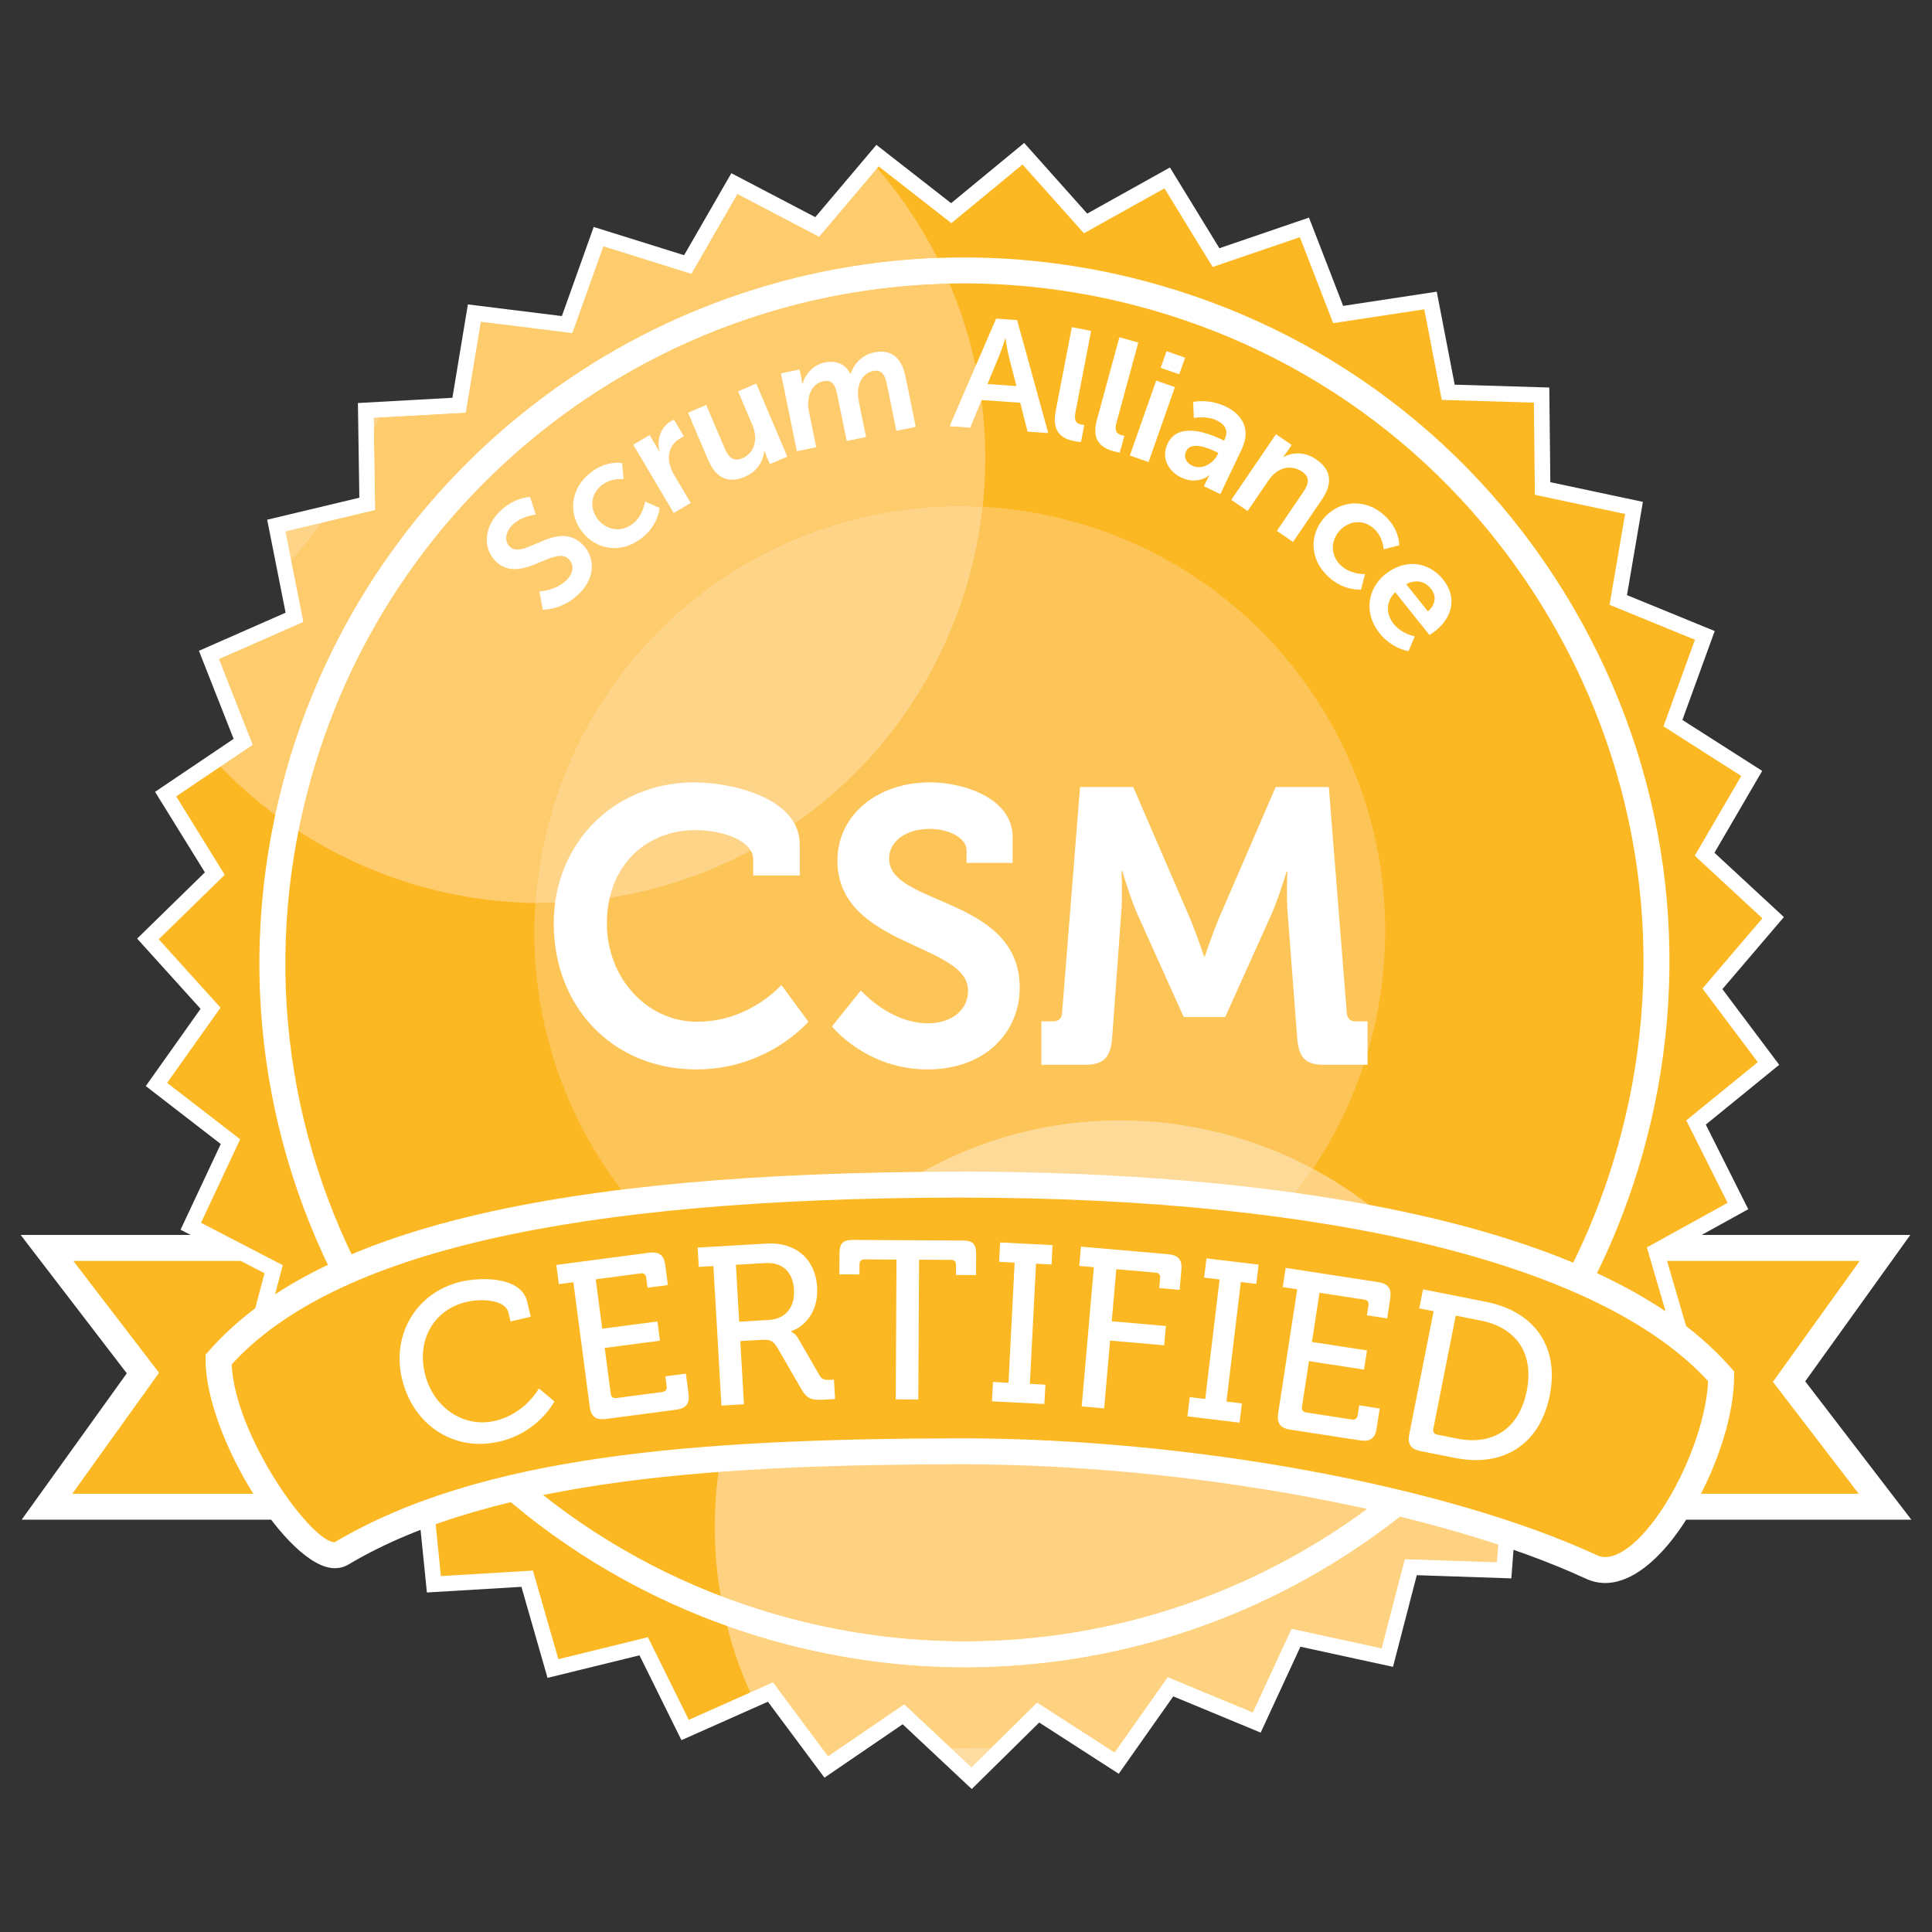 <?xml version="1.0" encoding="UTF-8" standalone="no"?><!DOCTYPE svg PUBLIC "-//W3C//DTD SVG 1.1//EN" "http://www.w3.org/Graphics/SVG/1.1/DTD/svg11.dtd"><svg width="100%" height="100%" viewBox="0 0 1080 1080" version="1.1" xmlns="http://www.w3.org/2000/svg" xmlns:xlink="http://www.w3.org/1999/xlink" xml:space="preserve" xmlns:serif="http://www.serif.com/" style="fill-rule:evenodd;clip-rule:evenodd;stroke-linejoin:round;stroke-miterlimit:2;"><rect x="0" y="0" width="1080" height="1080" fill="#333333" stroke="none"/><g><path d="M1053.74,697.589l-1027.49,-0l53.649,69.957l-53.649,74.72l1027.49,-0l-53.64,-69.957l53.64,-74.72" style="fill:#fcb823;fill-rule:nonzero;"/><path d="M40.39,835.018l998.645,-0l-47.962,-62.566l48.528,-67.606l-998.636,-0l47.944,62.556l-48.519,67.616m1028.07,14.504l-1056.35,0l58.762,-81.833l-59.327,-77.357l1056.33,0l-58.744,81.842l59.327,77.348" style="fill:#fff;fill-rule:nonzero;"/><path d="M652.474,99.462l27.278,44.536l49.416,-16.881l18.873,48.707l51.631,-7.849l9.894,51.317l52.196,1.561l0.556,52.223l51.102,10.854l-8.791,51.46l48.375,19.806l-17.823,49.048l44.025,28.112l-26.309,45.173l38.311,35.476l-33.952,39.755l31.341,41.737l-40.499,32.983l23.403,46.706l-45.729,25.242l14.648,50.124l-49.47,16.666l5.463,51.972l-51.649,7.553l-3.938,52.089l-52.178,-1.75l-13.123,50.546l-51.049,-11.114l-21.931,47.407l-48.232,-19.994l-30.067,42.706l-43.899,-28.283l-37.208,36.688l-38.113,-35.719l-43.154,29.467l-31.207,-41.917l-47.684,21.223l-23.143,-46.806l-50.734,12.433l-14.424,-50.205l-52.142,3.113l-5.239,-51.946l-51.855,-6.198l4.135,-52.088l-49.945,-15.384l13.339,-50.501l-46.33,-24.022l22.191,-47.298l-41.378,-31.96l30.238,-42.617l-35.001,-38.741l37.387,-36.526l-27.484,-44.428l43.325,-29.215l-19.133,-48.599l47.801,-21.026l-10.145,-51.29l50.832,-12.128l-0.789,-52.25l52.143,-2.888l8.53,-51.515l51.855,6.432l17.564,-49.165l49.873,15.581l26.066,-45.226l46.303,24.227l33.728,-39.862l41.208,32.157l40.311,-33.207l34.785,38.966l45.621,-25.448" style="fill:#fcb823;fill-rule:nonzero;"/><path d="M505.457,952.749l37.611,35.261l36.696,-36.212l43.325,27.915l29.664,-42.141l47.585,19.734l21.654,-46.779l50.384,10.961l12.926,-49.873l51.488,1.732l3.892,-51.389l50.986,-7.463l-5.418,-51.291l48.815,-16.433l-14.442,-49.469l45.11,-24.901l-23.089,-46.096l39.961,-32.543l-30.919,-41.182l33.494,-39.225l-37.8,-35.01l25.977,-44.572l-43.468,-27.744l17.59,-48.402l-47.72,-19.528l8.674,-50.779l-50.421,-10.719l-0.565,-51.523l-51.487,-1.534l-9.778,-50.636l-50.931,7.75l-18.622,-48.07l-48.752,16.658l-26.945,-43.944l-45.012,25.098l-34.319,-38.437l-39.782,32.777l-40.652,-31.745l-33.26,39.333l-45.702,-23.896l-25.726,44.626l-49.209,-15.393l-17.348,48.519l-51.156,-6.351l-8.405,50.842l-51.461,2.843l0.79,51.569l-50.16,11.957l10.01,50.617l-47.164,20.739l18.864,47.962l-42.742,28.83l27.116,43.836l-36.875,36.033l34.525,38.23l-29.843,42.042l40.831,31.538l-21.878,46.671l45.694,23.717l-13.168,49.819l49.308,15.186l-4.082,51.389l51.156,6.126l5.176,51.264l51.442,-3.077l14.236,49.532l50.043,-12.28l22.856,46.196l47.047,-20.945l30.785,41.36l42.59,-29.08m37.754,47.334l-38.615,-36.202l-43.72,29.852l-31.619,-42.455l-48.331,21.492l-23.447,-47.424l-51.407,12.602l-14.594,-50.895l-52.842,3.166l-5.31,-52.618l-52.555,-6.297l4.188,-52.77l-50.599,-15.599l13.509,-51.173l-46.94,-24.336l22.479,-47.909l-41.917,-32.399l30.632,-43.182l-35.458,-39.243l37.871,-37.028l-27.861,-45.021l43.917,-29.601l-19.384,-49.236l48.438,-21.303l-10.288,-51.972l51.523,-12.298l-0.807,-52.932l52.824,-2.933l8.656,-52.197l52.537,6.522l17.797,-49.82l50.536,15.788l26.408,-45.828l46.922,24.551l34.158,-40.401l41.764,32.588l40.858,-33.655l35.225,39.485l46.24,-25.779l27.646,45.137l50.088,-17.115l19.106,49.353l52.313,-7.948l10.029,51.99l52.886,1.588l0.584,52.923l51.747,10.997l-8.898,52.133l49.039,20.075l-18.066,49.703l44.608,28.48l-26.686,45.764l38.822,35.943l-34.39,40.284l31.762,42.303l-41.028,33.422l23.725,47.307l-46.357,25.592l14.855,50.788l-50.143,16.89l5.535,52.654l-52.331,7.66l-3.991,52.78l-52.861,-1.785l-13.293,51.236l-51.757,-11.248l-22.209,48.016l-48.869,-20.263l-30.48,43.271l-44.455,-28.65l-37.719,37.18" style="fill:#fff;fill-rule:nonzero;"/><path d="M538.897,158.422c-172.287,-0 -323.126,116.529 -366.836,283.37c-25.69,98.042 -11.67,200.228 39.503,287.73c51.183,87.484 133.357,149.835 231.435,175.533c31.592,8.271 64.018,12.46 96.355,12.46c172.295,-0 323.126,-116.52 366.818,-283.407c25.699,-98.014 11.67,-200.182 -39.495,-287.685c-51.173,-87.493 -133.32,-149.825 -231.362,-175.515c-31.601,-8.27 -64.055,-12.486 -96.418,-12.486m0.457,773.606c-33.592,0 -67.239,-4.359 -100.042,-12.952c-101.818,-26.677 -187.132,-91.404 -240.261,-182.234c-53.129,-90.848 -67.696,-196.936 -41.028,-298.736c45.388,-173.211 202.003,-294.189 380.874,-294.189c33.61,0 67.301,4.369 100.105,12.962c101.764,26.668 187.086,91.386 240.207,182.225c53.12,90.839 67.678,196.927 40.992,298.691c-45.352,173.237 -201.959,294.233 -380.847,294.233" style="fill:#fff;fill-rule:nonzero;"/><g><clipPath id="_clip1"><path d="M652.474,99.462l27.278,44.536l49.416,-16.881l18.873,48.707l51.631,-7.849l9.894,51.317l52.196,1.561l0.556,52.223l51.102,10.854l-8.791,51.46l48.375,19.806l-17.823,49.048l44.025,28.112l-26.309,45.173l38.311,35.476l-33.952,39.755l31.341,41.737l-40.499,32.983l23.403,46.706l-45.729,25.242l14.648,50.124l-49.47,16.666l5.463,51.972l-51.649,7.553l-3.938,52.089l-52.178,-1.75l-13.123,50.546l-51.049,-11.114l-21.931,47.407l-48.232,-19.994l-30.067,42.706l-43.899,-28.283l-37.208,36.688l-38.113,-35.719l-43.154,29.467l-31.207,-41.917l-47.684,21.223l-23.143,-46.806l-50.734,12.433l-14.424,-50.205l-52.142,3.113l-5.239,-51.946l-51.855,-6.198l4.135,-52.088l-49.945,-15.384l13.339,-50.501l-46.33,-24.022l22.191,-47.298l-41.378,-31.96l30.238,-42.617l-35.001,-38.741l37.387,-36.526l-27.484,-44.428l43.325,-29.215l-19.133,-48.599l47.801,-21.026l-10.145,-51.29l50.832,-12.128l-0.789,-52.25l52.143,-2.888l8.53,-51.515l51.855,6.432l17.564,-49.165l49.873,15.581l26.066,-45.226l46.303,24.227l33.728,-39.862l41.208,32.157l40.311,-33.207l34.785,38.966l45.621,-25.448Z" clip-rule="nonzero"/></clipPath><g clip-path="url(#_clip1)"><path d="M299.246,504.797c-46.832,-0.681 -92.929,-14.567 -132.424,-40.248c1.507,-7.597 3.256,-15.195 5.239,-22.757c43.02,-164.195 189.786,-279.657 358.646,-283.28c17.303,40.194 23.17,83.178 18.613,124.772c-4.378,-0.242 -8.764,-0.368 -13.159,-0.368c-42.123,0 -84.784,11.168 -123.382,34.642c-68.459,41.693 -108.402,112.726 -113.533,187.239m-145.376,-49.263c-10.836,-8.082 -21.08,-17.105 -30.606,-27.044l17.976,-12.128l-18.864,-47.962l47.164,-20.739l-6.763,-34.211c6.18,-6.826 11.957,-13.939 17.321,-21.304l29.592,-7.059l-0.673,-44.016c1.094,-2.565 2.135,-5.14 3.139,-7.732l48.205,-2.664l8.405,-50.842l51.156,6.351l17.348,-48.519l49.209,15.393l25.726,-44.626l45.702,23.896l32.426,-38.337c8.898,10.297 17.052,21.465 24.345,33.484c3.346,5.499 6.449,11.078 9.32,16.72c-172.61,6.513 -321.852,125.535 -365.975,293.911c-1.516,5.794 -2.898,11.607 -4.153,17.428" style="fill:#fecb6d;fill-rule:nonzero;"/><path d="M123.264,428.49c-1.014,-1.068 -2.018,-2.135 -3.023,-3.22l15.68,-10.567l-19.133,-48.599l47.801,-21.026l-5.472,-27.681c1.238,-1.301 2.449,-2.62 3.66,-3.947l6.763,34.211l-47.164,20.739l18.864,47.962l-17.976,12.128m56.834,-136.344c1.3,-1.785 2.574,-3.579 3.821,-5.391l21.357,-5.095l-0.466,-31.188c1.462,-3.113 2.87,-6.243 4.207,-9.401l0.673,44.016l-29.592,7.059m32.058,-58.807c0.575,-1.48 1.131,-2.96 1.678,-4.449l42.796,-2.368l8.53,-51.515l51.855,6.432l17.564,-49.165l49.873,15.581l26.066,-45.226l46.303,24.227l30.597,-36.175c0.978,1.094 1.955,2.197 2.915,3.31l-32.426,38.337l-45.702,-23.896l-25.726,44.626l-49.209,-15.393l-17.348,48.519l-51.156,-6.351l-8.405,50.842l-48.205,2.664" style="fill:#fff;fill-rule:nonzero;"/><path d="M166.822,464.549c-4.404,-2.852 -8.719,-5.866 -12.952,-9.015c1.255,-5.821 2.637,-11.634 4.153,-17.428c44.123,-168.376 193.365,-287.398 365.975,-293.911c2.404,4.737 4.637,9.5 6.709,14.317c-168.86,3.623 -315.626,119.085 -358.646,283.28c-1.983,7.562 -3.732,15.16 -5.239,22.757" style="fill:#fff;fill-rule:nonzero;"/><path d="M432.872,734.743c-39.926,-19.25 -74.936,-49.82 -99.657,-90.391c-26.443,-43.504 -37.225,-92.229 -33.969,-139.555c1.211,0.018 2.422,0.027 3.624,0.027c43.971,0 88.462,-11.643 128.674,-36.095c68.477,-41.683 109.658,-111.362 117.776,-185.445c75.724,4.171 148.175,44.338 190.468,113.838c49.631,81.591 44.141,181.543 -5.794,256.2c-33.18,-17.769 -70.37,-27.089 -107.981,-27.089c-40.176,-0 -80.819,10.629 -117.569,32.964c-31.925,19.456 -57.345,45.595 -75.572,75.546" style="fill:#fdc457;fill-rule:nonzero;"/><path d="M302.87,504.824c-1.202,0 -2.413,-0.009 -3.624,-0.027c5.131,-74.513 45.074,-145.546 113.533,-187.239c38.598,-23.474 81.259,-34.642 123.382,-34.642c4.395,0 8.781,0.126 13.159,0.368c-8.118,74.083 -49.299,143.762 -117.776,185.445c-40.212,24.452 -84.703,36.095 -128.674,36.095" style="fill:#fed489;fill-rule:nonzero;"/><path d="M462.867,981.829l-30.785,-41.36l-12.71,5.66c-5.454,-12.136 -9.751,-24.596 -12.935,-37.19c10.746,3.831 21.716,7.212 32.875,10.137c32.803,8.593 66.45,12.952 100.042,12.952c120.799,0 231.443,-55.174 304.522,-144.354c3.256,10.8 5.678,21.753 7.265,32.75l-10.459,1.534l-3.892,51.389l-51.488,-1.732l-12.926,49.873l-50.384,-10.961l-21.654,46.779l-47.585,-19.734l-29.664,42.141l-43.325,-27.915l-25.565,25.233c-2.655,-0.108 -5.328,-0.153 -7.992,-0.153c-4.826,0 -9.66,0.162 -14.486,0.493l-26.264,-24.622l-42.59,29.08" style="fill:#fed281;fill-rule:nonzero;"/><path d="M461.872,987.786l-31.207,-41.917l-9.463,4.216c-0.628,-1.319 -1.229,-2.628 -1.83,-3.956l12.71,-5.66l30.785,41.36l42.59,-29.08l26.264,24.622c-1.956,0.135 -3.902,0.296 -5.849,0.485l-20.846,-19.537l-43.154,29.467m162.374,-2.153l-43.899,-28.283l-20.263,19.977c-1.965,-0.126 -3.911,-0.225 -5.885,-0.296l25.565,-25.233l43.325,27.915l29.664,-42.141l47.585,19.734l21.654,-46.779l50.384,10.961l12.926,-49.873l51.488,1.732l3.892,-51.389l10.459,-1.534c0.207,1.435 0.404,2.87 0.584,4.305l-6.961,1.014l-3.938,52.089l-52.178,-1.75l-13.123,50.546l-51.049,-11.114l-21.931,47.407l-48.232,-19.994l-30.067,42.706" style="fill:#fff;fill-rule:nonzero;"/><path d="M539.354,917.515c-32.337,-0 -64.763,-4.189 -96.355,-12.46c-13.697,-3.588 -27.081,-7.893 -40.123,-12.88c-9.401,-54.43 1.489,-110.591 29.996,-157.432c32.408,15.616 68.055,23.779 104.087,23.779c42.096,0 84.695,-11.141 123.257,-34.543c30.399,-18.541 55.165,-42.841 73.778,-70.657c34.507,18.496 64.682,46.133 86.434,81.932c7.14,11.706 13.078,23.815 17.868,36.176c-70.27,90.04 -179.435,146.085 -298.942,146.085" style="fill:#fed281;fill-rule:nonzero;"/><path d="M539.354,932.028c-33.592,0 -67.239,-4.359 -100.042,-12.952c-11.159,-2.925 -22.129,-6.306 -32.875,-10.137c-1.399,-5.561 -2.583,-11.149 -3.561,-16.764c13.042,4.987 26.426,9.292 40.123,12.88c31.592,8.271 64.018,12.46 96.355,12.46c119.507,-0 228.672,-56.045 298.942,-146.085c2.073,5.373 3.938,10.782 5.58,16.244c-73.079,89.18 -183.723,144.354 -304.522,144.354" style="fill:#fff;fill-rule:nonzero;"/><path d="M536.959,758.522c-36.032,0 -71.679,-8.163 -104.087,-23.779c18.227,-29.951 43.647,-56.09 75.572,-75.546c36.75,-22.335 77.393,-32.964 117.569,-32.964c37.611,-0 74.801,9.32 107.981,27.089c-18.613,27.816 -43.379,52.116 -73.778,70.657c-38.562,23.402 -81.161,34.543 -123.257,34.543" style="fill:#feda98;fill-rule:nonzero;"/><path d="M162.777,313.45l-3.247,-16.406l20.568,-4.898c-5.364,7.365 -11.141,14.478 -17.321,21.304" style="fill:#fed489;fill-rule:nonzero;"/><path d="M159.117,317.397l-4.673,-23.609l29.475,-7.033c-1.247,1.812 -2.521,3.606 -3.821,5.391l-20.568,4.898l3.247,16.406c-1.211,1.327 -2.422,2.646 -3.66,3.947" style="fill:#fff;fill-rule:nonzero;"/><path d="M209.017,241.071l-0.117,-7.553l3.256,-0.179c-1.004,2.592 -2.045,5.167 -3.139,7.732" style="fill:#fed489;fill-rule:nonzero;"/><path d="M204.81,250.472l-0.323,-21.062l9.347,-0.52c-0.547,1.489 -1.103,2.969 -1.678,4.449l-3.256,0.179l0.117,7.553c-1.337,3.158 -2.745,6.288 -4.207,9.401" style="fill:#fff;fill-rule:nonzero;"/><path d="M543.068,988.01l-11.347,-10.639c4.826,-0.331 9.66,-0.493 14.486,-0.493c2.664,0 5.337,0.045 7.992,0.153l-11.131,10.979" style="fill:#fedda2;fill-rule:nonzero;"/><path d="M543.139,994.038l-17.267,-16.182c1.947,-0.189 3.893,-0.35 5.849,-0.485l11.347,10.639l11.131,-10.979c1.974,0.071 3.92,0.17 5.885,0.296l-16.945,16.711" style="fill:#fff;fill-rule:nonzero;"/></g></g><path d="M301.551,330.591c0,0 9.356,-0.304 15.402,-6.574c3.265,-3.382 4.458,-8.136 0.834,-11.644c-7.965,-7.66 -26.829,14.675 -40.518,1.534c-7.391,-7.122 -6.754,-18.819 1.463,-27.349c8.467,-8.773 17.59,-8.71 17.59,-8.71l3.193,9.849c0,0 -8.001,0.52 -13.383,6.1c-3.615,3.758 -4.27,8.817 -1.121,11.84c7.902,7.589 26.129,-15.222 40.373,-1.534c7.096,6.817 7.858,17.94 -1.085,27.215c-9.553,9.903 -20.891,9.508 -20.891,9.508l-1.857,-10.235" style="fill:#fff;fill-rule:nonzero;"/><path d="M330.228,264.133c9.159,-7.095 17.545,-5.23 17.545,-5.23l0.79,8.961c-0,0 -6.584,-0.95 -12.092,3.31c-6.476,5.006 -6.889,13.132 -2.26,19.106c4.584,5.921 12.8,7.706 19.483,2.53c5.92,-4.575 6.871,-12.45 6.871,-12.45l8.162,3.57c0,-0 -0.61,9.589 -10.028,16.899c-11.643,8.997 -25.421,6.566 -33.306,-3.597c-7.741,-9.965 -6.799,-24.102 4.835,-33.099" style="fill:#fff;fill-rule:nonzero;"/><path d="M353.999,248.597l9.14,-5.409l3.902,6.584c0.843,1.426 1.444,2.781 1.444,2.781l0.153,-0.09c-1.507,-6.476 0.475,-13.527 6.314,-16.98c0.897,-0.538 1.812,-0.87 1.812,-0.87l5.544,9.355c-0,0 -1.059,0.422 -2.332,1.176c-4.046,2.403 -7.23,7.427 -5.66,14.181c0.502,2.225 1.516,4.449 2.843,6.701l8.97,15.123l-9.508,5.624l-22.622,-38.176" style="fill:#fff;fill-rule:nonzero;"/><path d="M384.622,230.702l10.172,-4.342l10.28,24.183c2.117,4.97 4.834,7.795 9.876,5.634c7.373,-3.14 8.709,-11.374 5.615,-18.667l-7.983,-18.747l10.18,-4.333l17.357,40.85l-9.768,4.171l-1.973,-4.647c-0.691,-1.605 -1.059,-2.951 -1.059,-2.951l-0.17,0.063c-0.189,5.104 -3.588,11.571 -10.567,14.549c-8.728,3.723 -16.056,1.642 -20.792,-9.49l-11.168,-26.273" style="fill:#fff;fill-rule:nonzero;"/><path d="M436.567,208.69l10.396,-2.117l1.032,5.032c0.323,1.623 0.44,3.032 0.44,3.032l0.17,-0.045c1.256,-4.7 5.481,-10.549 12.298,-11.939c6.647,-1.364 11.535,0.843 14.531,6.368l0.153,-0.035c1.435,-5.185 6.198,-10.603 13.015,-12.002c9.024,-1.848 15.276,2.215 17.599,13.643l5.705,27.995l-10.818,2.216l-5.292,-25.941c-1.005,-4.952 -2.7,-8.513 -7.732,-7.49c-5.544,1.13 -8.297,6.324 -8.468,12.047c-0.081,1.794 0.224,3.686 0.628,5.74l3.902,19.115l-10.818,2.216l-5.283,-25.95c-0.951,-4.692 -2.548,-8.549 -7.66,-7.499c-5.616,1.157 -8.378,6.333 -8.621,12.163c-0.089,1.713 0.225,3.687 0.619,5.651l3.902,19.124l-10.826,2.207l-8.872,-43.531" style="fill:#fff;fill-rule:nonzero;"/><path d="M561.923,189.207c-0,-0 -1.812,5.983 -3.265,9.364l-6.638,16.119l16.164,1.131l-4.315,-16.882c-0.897,-3.552 -1.776,-9.723 -1.776,-9.723l-0.17,-0.009Zm8.404,35.925l-21.626,-1.516l-6.306,15.446l-11.553,-0.807l26.004,-60.144l11.723,0.816l17.42,63.185l-11.562,-0.808l-4.1,-16.172" style="fill:#fff;fill-rule:nonzero;"/><path d="M599.166,182.892l10.782,2.09l-8.773,45.505c-0.915,4.79 0.494,6.297 3.301,6.853c0.87,0.161 1.642,0.224 1.642,0.224l-1.821,9.499c-0,0 -1.687,-0.063 -3.472,-0.413c-5.983,-1.157 -13.132,-4.144 -10.719,-16.63l9.06,-47.128" style="fill:#fff;fill-rule:nonzero;"/><path d="M625.744,188.534l10.567,2.951l-12.164,44.689c-1.273,4.7 -0.009,6.323 2.763,7.095c0.834,0.224 1.615,0.359 1.615,0.359l-2.53,9.319c0,0 -1.668,-0.188 -3.417,-0.681c-5.885,-1.642 -12.765,-5.185 -9.428,-17.447l12.594,-46.285" style="fill:#fff;fill-rule:nonzero;"/><path d="M652.107,196.32l10.351,3.642l-3.256,9.275l-10.36,-3.633l3.265,-9.284Zm-5.777,16.424l10.432,3.678l-14.72,41.889l-10.441,-3.677l14.729,-41.89" style="fill:#fff;fill-rule:nonzero;"/><path d="M666.575,260.366c5.275,2.511 11.733,-1.355 14.056,-6.226l0.458,-0.95l-1.731,-0.817c-5.122,-2.44 -13.716,-5.66 -16.362,-0.071c-1.273,2.673 -0.502,6.117 3.579,8.064Zm16.353,-14.693l1.345,0.646l0.251,-0.557c2.512,-5.265 0.063,-8.647 -4.341,-10.737c-5.741,-2.735 -12.827,-1.39 -12.827,-1.39l-0.377,-8.952c-0,0 8.566,-2 18.083,2.539c10.531,5.005 13.895,13.742 9.078,23.896l-11.957,25.08l-9.194,-4.378l1.579,-3.31c0.753,-1.569 1.498,-2.753 1.498,-2.753l-0.153,-0.081c0.081,0.036 -6.44,5.624 -15.554,1.283c-7.167,-3.409 -11.481,-10.962 -7.651,-18.99c6.063,-12.728 23.698,-5.391 30.22,-2.296" style="fill:#fff;fill-rule:nonzero;"/><path d="M713.264,242.74l8.773,5.983l-2.871,4.242c-0.924,1.364 -1.866,2.422 -1.866,2.422l0.153,0.099c3.687,-2.009 10.791,-3.812 18.2,1.238c8.127,5.534 9.849,12.908 3.229,22.622l-16.065,23.591l-9.06,-6.171l14.783,-21.726c3.05,-4.449 3.947,-8.261 -0.736,-11.445c-4.879,-3.328 -10.584,-2.682 -14.926,0.771c-1.543,1.166 -2.816,2.727 -3.973,4.458l-11.482,16.828l-9.122,-6.225l24.963,-36.687" style="fill:#fff;fill-rule:nonzero;"/><path d="M774.188,288.37c8.459,7.893 7.965,16.478 7.965,16.478l-8.709,2.215c-0,0 -0.126,-6.646 -5.221,-11.401c-5.983,-5.588 -14.065,-4.691 -19.241,0.853c-5.086,5.48 -5.534,13.876 0.655,19.635c5.463,5.113 13.392,4.781 13.392,4.781l-2.206,8.638c-0,-0 -9.571,0.951 -18.29,-7.194c-10.773,-10.028 -10.585,-24.031 -1.812,-33.458c8.593,-9.248 22.703,-10.594 33.467,-0.547" style="fill:#fff;fill-rule:nonzero;"/><path d="M798.201,341.75c4.583,-3.884 4.763,-8.817 1.713,-12.639c-3.534,-4.413 -8.701,-5.301 -13.832,-2.529l12.119,15.168Zm8.548,-17.751c7.983,10.001 5.005,21.187 -4.18,28.524c-1.023,0.807 -3.498,2.449 -3.498,2.449l-19.124,-23.932c-5.606,5.382 -4.996,12.567 -0.87,17.743c4.467,5.57 11.795,6.951 11.795,6.951l-3.516,8.28c-0,-0 -9.221,-1.346 -16.119,-9.975c-9.185,-11.5 -6.593,-25.268 3.274,-33.144c10.674,-8.53 23.968,-7.23 32.238,3.104" style="fill:#fff;fill-rule:nonzero;"/><path d="M962.127,769.358c-68.486,-78.227 -243.885,-106.878 -421.966,-107.138l0,-0.027l-3.991,0l-0,0.027c-178.072,0.26 -345.488,19.591 -414,97.818c-0,43.468 50.554,119.211 68.943,108.285c79.689,-47.415 200.084,-56.851 347.039,-57.049c131.168,0.171 271.1,27.547 351.551,64.692c30.48,14.074 72.424,-63.131 72.424,-106.608" style="fill:#fcb823;fill-rule:nonzero;"/><path d="M538.134,804.027c127.822,0.161 270.31,26.434 354.619,65.346c1.489,0.7 2.996,1.023 4.62,1.023c10.459,-0 24.667,-13.608 37.091,-35.486c11.777,-20.801 19.626,-45.083 20.361,-62.843c-59.327,-64.943 -210.112,-102.294 -414.681,-102.59l-1.992,-0.027l-1.982,0c-216.616,0.341 -349.721,30.857 -406.672,93.279c1.866,40.105 44.419,99.387 57.578,99.387c80.847,-47.944 198.766,-57.883 351.058,-58.089Zm359.239,80.882l-0.018,-0c-3.696,-0 -7.302,-0.798 -10.701,-2.359c-82.569,-38.123 -222.617,-63.857 -348.52,-64.019c-129.688,0.162 -261.062,7.077 -343.308,56.018c-2.341,1.39 -4.951,2.081 -7.75,2.081c-26.317,-0 -72.163,-74.092 -72.163,-116.592l-0,-2.727l1.803,-2.045c59.632,-68.109 192.917,-99.97 419.436,-100.302l4.009,-0.027c123.957,0.206 344.304,14.711 427.42,109.649l1.803,2.054l-0,2.718c-0,20.577 -8.549,48.438 -22.309,72.701c-15.41,27.233 -33.547,42.85 -49.702,42.85" style="fill:#fff;fill-rule:nonzero;"/><path d="M257.823,716.444c11.652,-2.727 33.646,-2.682 36.875,11.176l1.974,8.459l-11.285,2.628l-1.148,-4.906c-1.686,-7.23 -14.809,-8.046 -23.51,-6.01c-17.42,4.054 -27.843,20.326 -23.295,39.827c4.404,18.881 21.528,30.802 39.19,26.676c17.168,-4.009 24.604,-18.155 24.604,-18.155l8.683,7.284c0,-0 -8.889,17.33 -30.722,22.425c-25.869,6.045 -48.563,-9.742 -54.51,-35.252c-5.84,-25.018 8.369,-48.384 33.144,-54.152" style="fill:#fff;fill-rule:nonzero;"/><path d="M320.514,716.776l-8.127,1.067l-1.408,-10.737l51.855,-6.817c5.624,-0.745 8.306,1.319 9.051,6.943l1.462,11.122l-11.374,1.498l-0.736,-5.624c-0.251,-1.874 -1.363,-2.619 -3.112,-2.395l-25.116,3.301l3.633,27.619l30.865,-4.055l1.409,10.755l-30.866,4.046l3.364,25.618c0.233,1.749 1.363,2.619 3.112,2.395l25.744,-3.382c1.749,-0.233 2.619,-1.372 2.386,-3.121l-0.735,-5.624l11.49,-1.507l1.471,11.122c0.736,5.625 -1.327,8.307 -6.951,9.042l-39.235,5.176c-5.624,0.735 -8.315,-1.337 -9.051,-6.961l-9.131,-69.481" style="fill:#fff;fill-rule:nonzero;"/><path d="M429.562,737.891c9.553,-0.547 14.863,-7.041 14.289,-16.98c-0.574,-9.939 -6.566,-15.393 -15.877,-14.854l-16.603,0.959l1.838,31.817l16.353,-0.942Zm-30.767,-30.157l-8.181,0.475l-0.619,-10.808l38.741,-2.243c15.599,-0.897 27.108,8.288 28.041,24.506c0.852,14.845 -8.405,22.703 -14.621,24.443l0.017,0.251c0,0 2.333,1.005 4.01,3.813l11.912,20.64c1.408,2.574 3.436,2.7 6.459,2.529l1.632,-0.099l0.628,10.818l-6.162,0.359c-6.925,0.395 -9.491,-0.341 -12.711,-5.956l-13.455,-23.205c-2.502,-4.019 -4.18,-4.548 -9.077,-4.27l-11.581,0.673l2.046,35.332l-12.585,0.736l-4.494,-77.994" style="fill:#fff;fill-rule:nonzero;"/><path d="M501.151,704.101l-17.895,-0.098c-1.767,-0.018 -2.781,0.861 -2.79,2.753l-0.027,5.678l-11.221,-0.063l0.063,-11.723c0.036,-5.678 1.937,-7.562 7.606,-7.526l61.265,0.332c5.669,0.036 7.553,1.928 7.517,7.606l-0.054,11.724l-11.221,-0.054l0.027,-5.678c0.009,-1.892 -0.996,-2.78 -2.763,-2.789l-17.895,-0.099l-0.422,78.164l-12.612,-0.071l0.422,-78.156" style="fill:#fff;fill-rule:nonzero;"/><path d="M555.079,772.533l8.673,0.449l3.436,-67.177l-8.674,-0.439l0.556,-10.827l29.305,1.498l-0.547,10.827l-8.683,-0.44l-3.445,67.168l8.692,0.439l-0.565,10.818l-29.305,-1.498l0.557,-10.818" style="fill:#fff;fill-rule:nonzero;"/><path d="M611.473,708.38l-8.163,-0.718l0.951,-10.791l48.823,4.261c5.643,0.502 7.822,3.095 7.32,8.737l-0.96,11.176l-11.419,-1.004l0.485,-5.651c0.161,-1.875 -0.772,-2.844 -2.521,-2.996l-21.967,-1.911l-2.539,29.117l30.256,2.637l-0.951,10.791l-30.247,-2.637l-3.301,37.898l-12.558,-1.095l6.791,-77.814" style="fill:#fff;fill-rule:nonzero;"/><path d="M665.086,781.001l8.638,1.04l8.037,-66.799l-8.638,-1.041l1.301,-10.755l29.152,3.499l-1.3,10.764l-8.638,-1.041l-8.037,66.808l8.638,1.041l-1.301,10.755l-29.152,-3.516l1.3,-10.755" style="fill:#fff;fill-rule:nonzero;"/><path d="M725.158,720.723l-8.091,-1.238l1.642,-10.719l51.694,7.956c5.606,0.861 7.615,3.597 6.745,9.203l-1.704,11.087l-11.338,-1.749l0.87,-5.606c0.287,-1.866 -0.583,-2.898 -2.323,-3.158l-25.036,-3.857l-4.242,27.529l30.776,4.727l-1.66,10.719l-30.758,-4.736l-3.929,25.538c-0.26,1.74 0.583,2.888 2.324,3.157l25.654,3.956c1.749,0.26 2.888,-0.583 3.166,-2.323l0.861,-5.607l11.464,1.758l-1.722,11.096c-0.853,5.607 -3.588,7.598 -9.195,6.737l-39.1,-6.01c-5.606,-0.87 -7.606,-3.606 -6.745,-9.203l10.647,-69.257" style="fill:#fff;fill-rule:nonzero;"/><path d="M803.403,801.973l11.365,2.251c19.411,3.848 34.445,-5.247 38.706,-26.748c4.233,-21.385 -6.333,-35.432 -25.619,-39.244l-14.082,-2.799l-12.54,63.283c-0.35,1.732 0.43,2.907 2.17,3.257Zm-2,-68.989l-8.028,-1.596l2.108,-10.63l35.341,7.015c26.57,5.256 40.975,24.685 35.504,52.25c-5.49,27.681 -26.22,40.275 -52.798,35.001l-19.393,-3.848c-5.57,-1.104 -7.445,-3.911 -6.341,-9.473l13.607,-68.719" style="fill:#fff;fill-rule:nonzero;"/><path d="M388.246,437.343c19.922,0 58.834,8.297 58.834,34.768l0,17.285l-26.022,-0l0,-8.755c0,-11.365 -18.586,-16.63 -32.157,-16.63c-27.771,-0 -49.649,19.886 -49.649,52.25c0,30.408 22.326,54.896 50.528,54.896c29.296,0 47.011,-20.55 47.011,-20.55l15.097,20.55c-0,0 -22.551,26.659 -62.53,26.659c-47.469,-0 -79.824,-35.62 -79.824,-81.555c0,-44.832 33.692,-78.918 78.712,-78.918" style="fill:#fff;fill-rule:nonzero;"/><path d="M481.247,553.666c-0,-0 15.957,18.361 37.602,18.361c11.813,0 22.299,-6.35 22.299,-18.361c0,-26.471 -73.015,-24.291 -73.015,-72.594c-0,-25.143 21.868,-43.729 51.828,-43.729c18.128,0 46.106,8.531 46.106,30.606l-0,14.423l-25.762,0l-0,-6.969c-0,-7.23 -10.289,-12.047 -20.55,-12.047c-13.141,0 -22.748,6.772 -22.748,16.639c-0,26.435 73.016,21.187 73.016,72.137c-0,24.676 -19.008,45.684 -51.596,45.684c-34.319,-0 -53.362,-24.058 -53.362,-24.058l16.182,-20.092" style="fill:#fff;fill-rule:nonzero;"/><path d="M582.132,570.924l6.772,-0c3.05,-0 4.584,-1.731 4.808,-4.79l10.038,-126.181l29.744,0l31.924,73.895c3.732,8.988 7.634,20.775 7.634,20.775l0.457,-0c0,-0 3.947,-11.787 7.66,-20.775l31.934,-73.895l29.717,0l10.037,126.181c0.261,3.059 1.75,4.79 4.817,4.79l6.8,-0l-0,24.282l-24.704,-0c-10.279,-0 -13.769,-4.396 -14.63,-14.873l-5.274,-69.086c-0.87,-10.289 -0.224,-24.058 -0.224,-24.058l-0.422,0c0,0 -4.593,15.303 -8.548,24.058l-25.771,57.3l-23.178,-0l-25.807,-57.3c-3.947,-8.755 -8.531,-24.291 -8.531,-24.291l-0.457,0c0,0 0.682,14.002 -0.224,24.291l-5.014,69.086c-0.88,10.477 -4.593,14.873 -14.873,14.873l-24.685,-0l-0,-24.282" style="fill:#fff;fill-rule:nonzero;"/></g></svg>